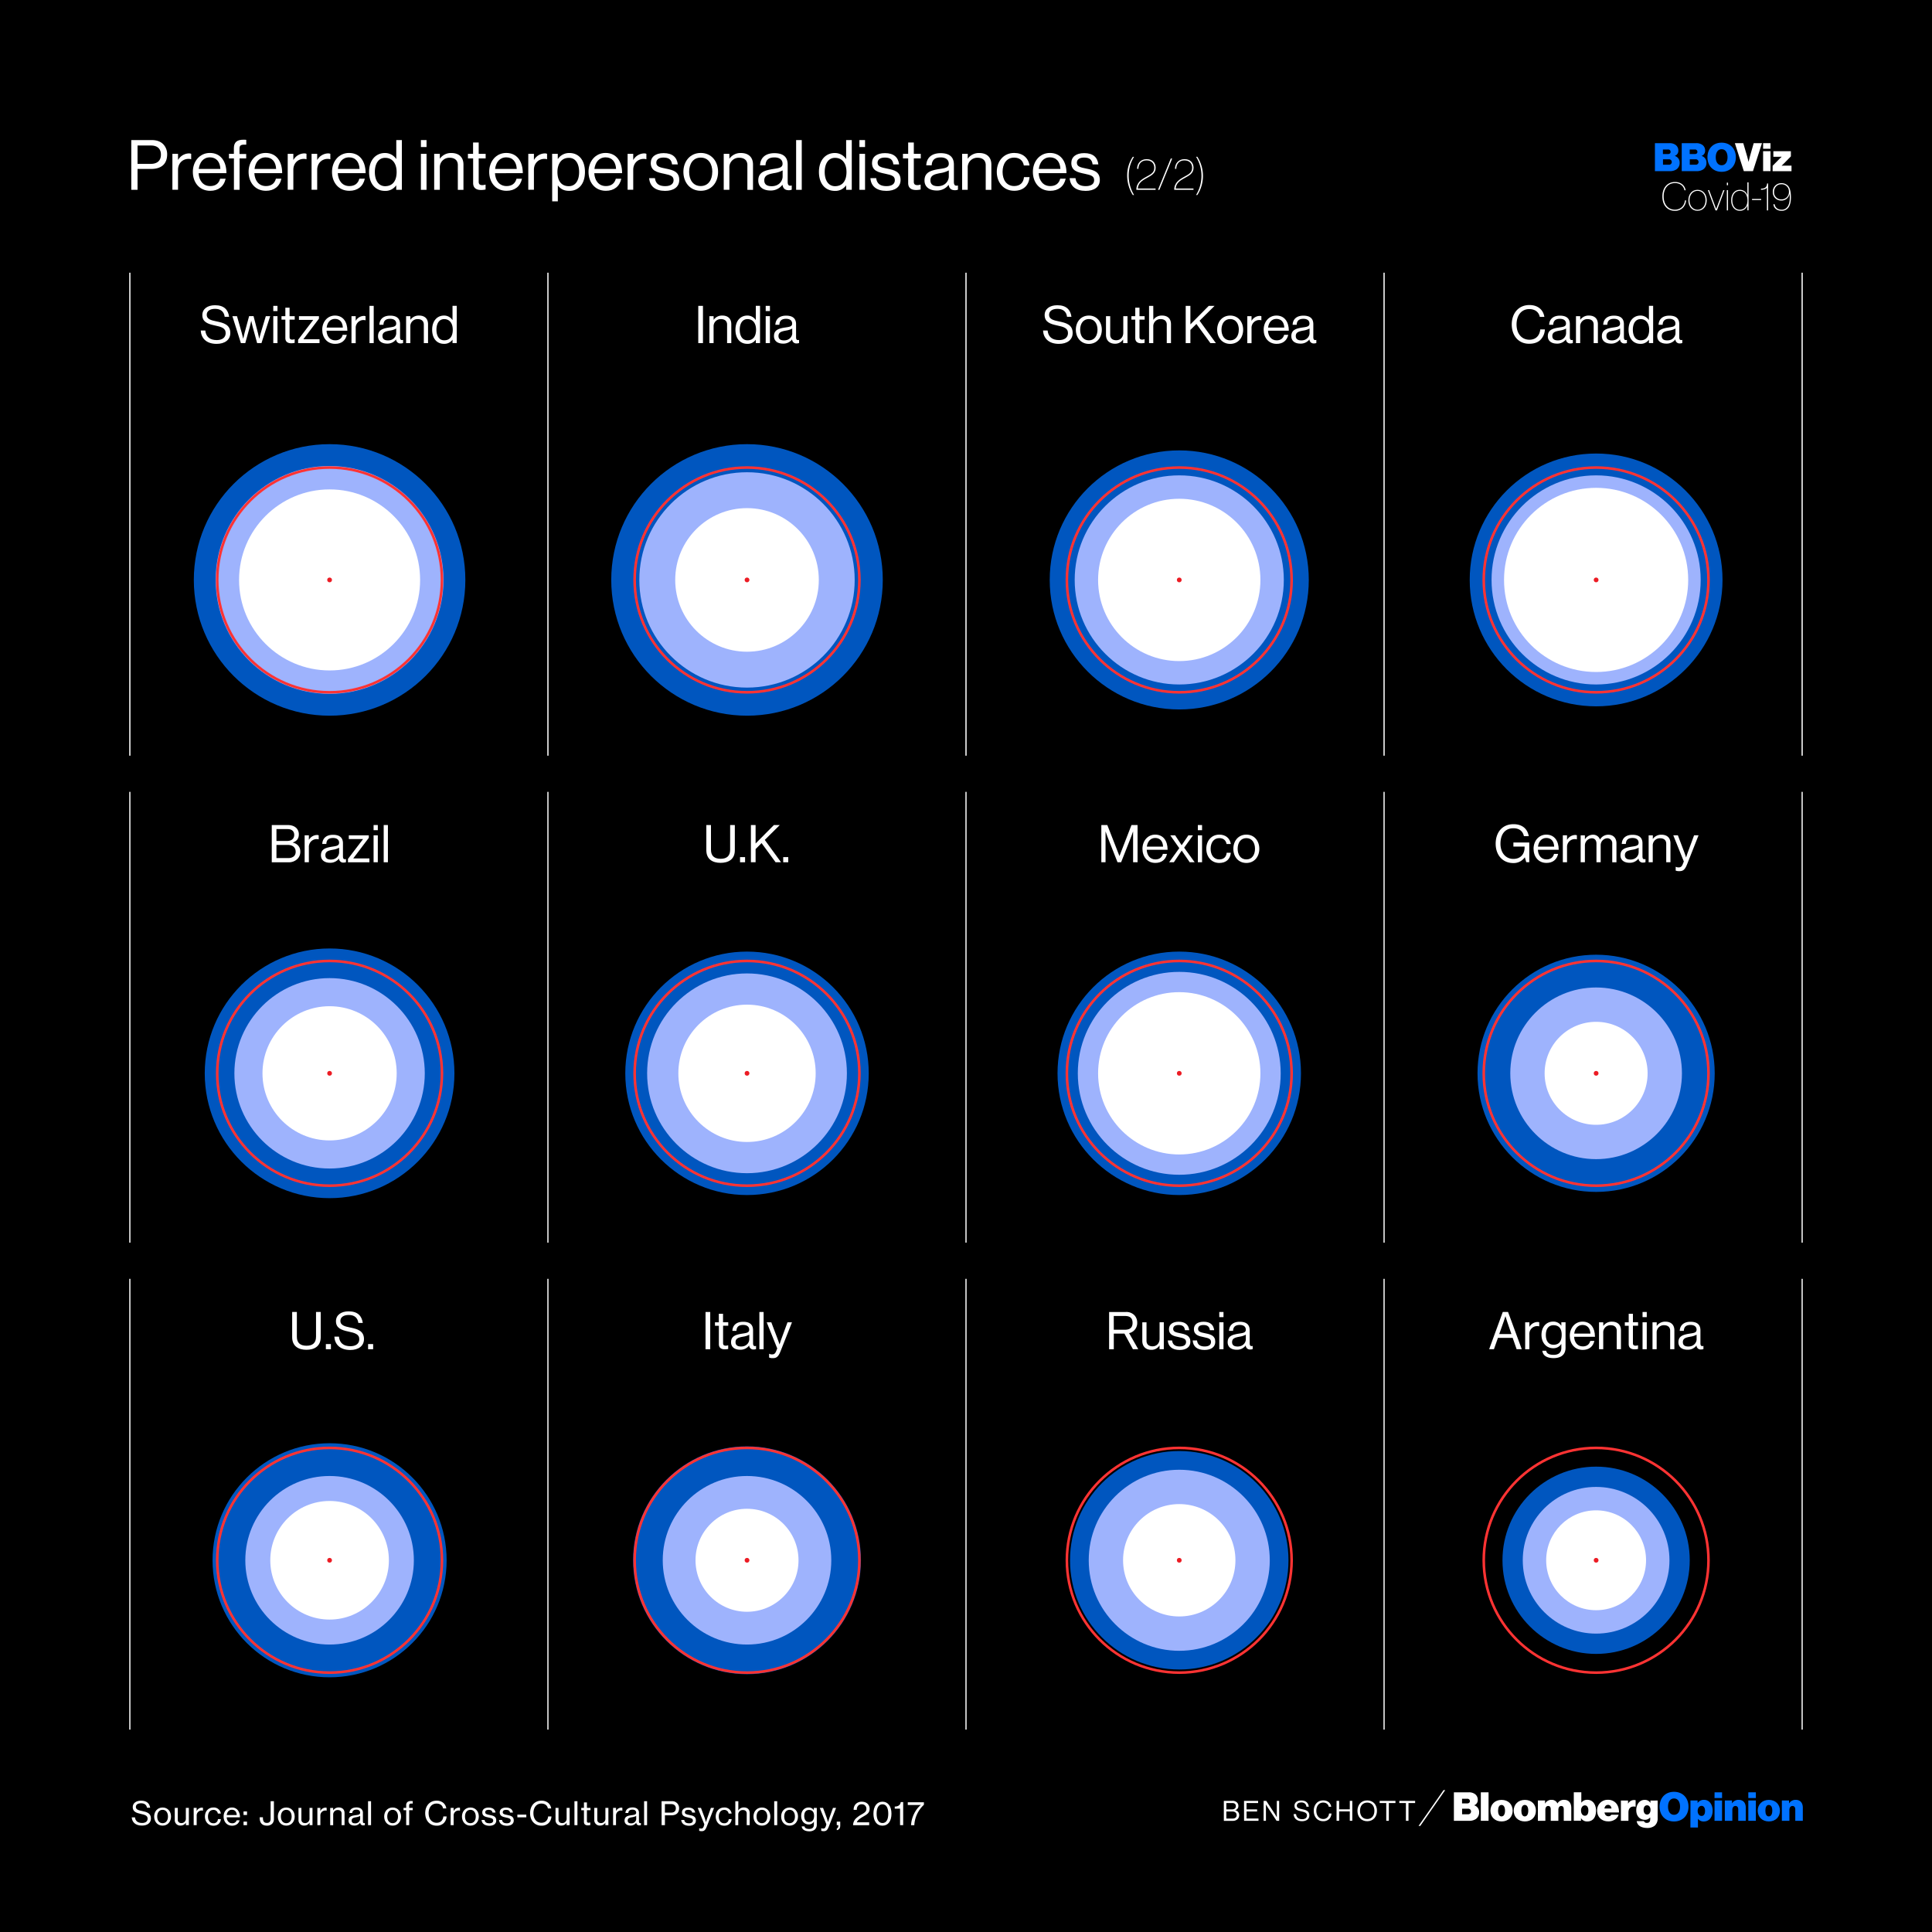 <svg xmlns="http://www.w3.org/2000/svg" viewBox="0 0 1500 1500"><defs><style>.cls-1{fill:#fff;}.cls-2{fill:#0072ff;}.cls-3{fill:#0056bf;}.cls-4{fill:#9eb3fd;}.cls-5,.cls-7,.cls-8{fill:none;stroke-miterlimit:10;}.cls-5{stroke:#f33;stroke-width:2px;}.cls-6{fill:#ec1c24;}.cls-7,.cls-8{stroke:#fff;}.cls-7{stroke-width:0.95px;}.cls-8{stroke-width:0.92px;}</style></defs><title>schott-bloomberg-social-distance-2</title><g id="Layer_1" data-name="Layer 1"><rect width="1500" height="1500"/><path class="cls-1" d="M950.18,1398.18h6.56a4.92,4.92,0,0,1,3.73,1.34,3.68,3.68,0,0,1,1,2.65,3.19,3.19,0,0,1-2.49,3.24v.07a3.73,3.73,0,0,1,3.12,3.75,4.24,4.24,0,0,1-1.12,3,5.17,5.17,0,0,1-3.88,1.47h-6.91Zm6.33,6.63c1.88,0,3-.93,3-2.54s-1-2.4-2.75-2.4h-4.64v4.94Zm.49,7.1a3.39,3.39,0,0,0,2.43-.78,2.54,2.54,0,0,0,.69-1.8c0-1.92-1.36-2.88-3.24-2.88h-4.75v5.46Z"/><path class="cls-1" d="M965.86,1398.18H976.8v1.71h-9v4.9H976v1.64h-8.16v5.44h9.25v1.79h-11.2Z"/><path class="cls-1" d="M981.06,1398.18h2.06l7.06,10.76c.52.8,1.13,2,1.13,2h0v-12.76h1.82v15.48h-2l-7.11-10.78c-.49-.76-1.14-1.93-1.14-1.93h0v12.71h-1.82Z"/><path class="cls-1" d="M1004.35,1408.42h1.9c.26,2.62,1.87,4,4.79,4,2.14,0,3.68-1,3.68-2.9,0-2.13-1.86-2.62-4.63-3.23s-5.07-1.39-5.07-4.31c0-2.55,2.12-4.09,5.26-4.09,3.88,0,5.48,2,5.87,4.83h-1.84c-.28-2.21-1.71-3.32-4-3.32-2.1,0-3.48.89-3.48,2.49,0,1.76,1.73,2.28,4,2.73,3,.61,5.76,1.35,5.76,4.83,0,2.9-2.36,4.53-5.7,4.53C1006.6,1414,1004.52,1411.54,1004.35,1408.42Z"/><path class="cls-1" d="M1020,1405.91c0-4.54,2.73-8.07,7.34-8.07,3.61,0,5.8,2.07,6.21,4.93h-1.9c-.37-1.92-1.91-3.25-4.36-3.25-3.4,0-5.3,2.75-5.3,6.39s2.1,6.35,5.33,6.35a4.3,4.3,0,0,0,4.5-4.27h1.93a6.59,6.59,0,0,1-1.87,4.35,6.41,6.41,0,0,1-4.63,1.63C1022.88,1414,1020,1410.61,1020,1405.91Z"/><path class="cls-1" d="M1037.7,1398.18h2v6.58h8.27v-6.58h1.95v15.48h-1.95v-7.31h-8.27v7.31h-2Z"/><path class="cls-1" d="M1053.92,1405.91c0-4.63,2.9-8.07,7.58-8.07s7.57,3.44,7.57,8.07-2.9,8.08-7.57,8.08S1053.92,1410.55,1053.92,1405.91Zm13.16,0c0-3.64-1.95-6.39-5.58-6.39s-5.59,2.75-5.59,6.39,1.95,6.37,5.59,6.37S1067.08,1409.55,1067.08,1405.91Z"/><path class="cls-1" d="M1071.18,1398.18h12.25v1.71h-5.15v13.77h-2v-13.77h-5.15Z"/><path class="cls-1" d="M1086.45,1398.18h12.25v1.71h-5.15v13.77h-2v-13.77h-5.15Z"/><path class="cls-1" d="M1122.06,1389.82l-19.39,27.84h-1.33l19.43-27.84Z"/><path class="cls-1" d="M1128.8,1391.55h11.44a7.88,7.88,0,0,1,5,1.42,5.34,5.34,0,0,1,2.1,4.36,4.17,4.17,0,0,1-2.75,4.24v.09a5.38,5.38,0,0,1,3.81,5.32,6.17,6.17,0,0,1-2.54,5.29,9.06,9.06,0,0,1-5.35,1.39H1128.8Zm10.36,8.6c1.24,0,2.07-.59,2.07-1.77a1.85,1.85,0,0,0-2.1-1.82h-4v3.59Zm.59,8.44a2.16,2.16,0,1,0,0-4.3h-4.58v4.3Z"/><path class="cls-1" d="M1149.71,1391.55h6v22.11h-6Z"/><path class="cls-1" d="M1157.17,1405.81c0-4.8,3.4-8.38,8.66-8.38s8.6,3.58,8.6,8.38-3.34,8.35-8.6,8.35S1157.17,1410.6,1157.17,1405.81Zm11.32,0c0-2.66-.93-4.46-2.72-4.46s-2.66,1.8-2.66,4.46.86,4.45,2.66,4.45S1168.49,1408.47,1168.49,1405.81Z"/><path class="cls-1" d="M1175.23,1405.81c0-4.8,3.41-8.38,8.66-8.38s8.6,3.58,8.6,8.38-3.34,8.35-8.6,8.35S1175.23,1410.6,1175.23,1405.81Zm11.32,0c0-2.66-.92-4.46-2.72-4.46s-2.66,1.8-2.66,4.46.87,4.45,2.66,4.45S1186.55,1408.47,1186.55,1405.81Z"/><path class="cls-1" d="M1194,1397.89h5.57v2.35h.09a5.42,5.42,0,0,1,5-2.85,4.71,4.71,0,0,1,4.49,2.76h.09a5.64,5.64,0,0,1,5.17-2.76c3.86,0,5.53,2.73,5.53,6.35v9.92h-5.84v-8.84c0-1.61-.53-2.66-2-2.66s-2.19,1.3-2.19,3v8.5H1204v-8.84c0-1.61-.52-2.66-2-2.66s-2.19,1.3-2.19,3v8.5H1194Z"/><path class="cls-1" d="M1227.52,1411.62h-.06v2h-5.57v-22.11h5.84v8h.1a5.44,5.44,0,0,1,4.64-2.14c4.23,0,6.68,3.78,6.68,8.36,0,5.38-2.57,8.44-6.75,8.44A5.38,5.38,0,0,1,1227.52,1411.62Zm5.69-5.94c0-2.47-1-4-2.72-4s-3,1.76-3,4,1.17,4.06,3,4.06S1233.21,1408.16,1233.21,1405.68Z"/><path class="cls-1" d="M1240,1405.75a8.12,8.12,0,0,1,8.41-8.39,8.26,8.26,0,0,1,5.81,2.14c1.92,1.76,2.82,4.58,2.76,7.7h-11.26c.34,1.82,1.33,2.94,3.09,2.94a2.34,2.34,0,0,0,2.2-1.18h5.66a6.66,6.66,0,0,1-3,3.81,9,9,0,0,1-5.05,1.33C1243.42,1414.1,1240,1410.57,1240,1405.75Zm5.72-1.64h5.44c-.25-1.77-1.24-2.82-2.63-2.82C1246.88,1401.29,1246,1402.37,1245.68,1404.11Z"/><path class="cls-1" d="M1264,1400.27h.09a5.24,5.24,0,0,1,4.8-2.72,2.34,2.34,0,0,1,1,.15v5h-.13c-3.43-.58-5.44,1-5.44,4.52v6.46h-5.85v-15.77H1264Z"/><path class="cls-1" d="M1270.71,1413.94h5.63a2.26,2.26,0,0,0,2.35,1.33c1.88,0,2.53-1.11,2.53-2.75v-1.42h-.12a5.05,5.05,0,0,1-4,1.79c-3.59,0-6.71-2.5-6.71-7.45,0-4.52,2.56-8,6.43-8a4.94,4.94,0,0,1,4.49,2.23h.09v-1.73H1287v13.89a7.22,7.22,0,0,1-2.32,5.66,9,9,0,0,1-5.88,1.73C1274.36,1419.17,1271.26,1417.44,1270.71,1413.94Zm10.76-8.75c0-2-1-3.56-2.69-3.56s-2.69,1.42-2.69,3.56,1.05,3.62,2.69,3.62S1281.47,1407.26,1281.47,1405.19Z"/><path class="cls-2" d="M1288.5,1402.68c0-6.62,4.33-11.53,11.19-11.53s11.26,4.91,11.26,11.53-4.39,11.51-11.26,11.51S1288.5,1409.3,1288.5,1402.68Zm15.89,0c0-3.62-1.57-6.37-4.67-6.37s-4.67,2.75-4.67,6.37,1.58,6.34,4.67,6.34S1304.39,1406.3,1304.39,1402.68Z"/><path class="cls-2" d="M1312.47,1397.89H1318v1.86h.09a5.89,5.89,0,0,1,4.92-2.36c4.24,0,6.68,3.78,6.68,8.36,0,5.16-2.72,8.44-6.93,8.44a5.37,5.37,0,0,1-4.39-2h-.09v6.71h-5.85Zm11.32,8.1c0-2.41-1-3.93-2.72-3.93s-3,1.68-3,3.93,1.18,3.9,3,3.9S1323.79,1408.41,1323.79,1406Z"/><path class="cls-2" d="M1331.19,1391.55H1337V1396h-5.85Zm0,6.34H1337v15.77h-5.85Z"/><path class="cls-2" d="M1344.71,1400.05h.09a5.94,5.94,0,0,1,5.07-2.66c3.65,0,5.54,2.45,5.54,6.07v10.2h-5.85v-8.78c0-1.64-.68-2.72-2.19-2.72s-2.39,1.3-2.39,3v8.5h-5.84v-15.77h5.57Z"/><path class="cls-2" d="M1357.39,1391.55h5.85V1396h-5.85Zm0,6.34h5.85v15.77h-5.85Z"/><path class="cls-2" d="M1364.69,1405.81c0-4.8,3.41-8.38,8.66-8.38s8.6,3.58,8.6,8.38-3.34,8.35-8.6,8.35S1364.69,1410.6,1364.69,1405.81Zm11.32,0c0-2.66-.93-4.46-2.72-4.46s-2.66,1.8-2.66,4.46.87,4.45,2.66,4.45S1376,1408.47,1376,1405.81Z"/><path class="cls-2" d="M1389,1400.05h.09a5.94,5.94,0,0,1,5.07-2.66c3.65,0,5.54,2.45,5.54,6.07v10.2h-5.85v-8.78c0-1.64-.68-2.72-2.19-2.72s-2.38,1.3-2.38,3v8.5h-5.85v-15.77H1389Z"/><path class="cls-2" d="M1284.88,111.15h11.24a7.77,7.77,0,0,1,4.86,1.4,5.23,5.23,0,0,1,2.07,4.28,4.1,4.1,0,0,1-2.71,4.16v.1a5.25,5.25,0,0,1,3.74,5.22,6,6,0,0,1-2.49,5.19,8.88,8.88,0,0,1-5.26,1.37h-11.45Zm10.18,8.45c1.21,0,2-.58,2-1.73a1.82,1.82,0,0,0-2.06-1.8h-3.92v3.53Zm.58,8.29a2.12,2.12,0,1,0,0-4.22h-4.5v4.22Z"/><path class="cls-2" d="M1305.69,111.15h11.24a7.79,7.79,0,0,1,4.86,1.4,5.22,5.22,0,0,1,2.06,4.28,4.1,4.1,0,0,1-2.7,4.16v.1a5.25,5.25,0,0,1,3.74,5.22,6,6,0,0,1-2.49,5.19,8.88,8.88,0,0,1-5.26,1.37h-11.45Zm10.18,8.45c1.21,0,2-.58,2-1.73a1.82,1.82,0,0,0-2.06-1.8h-3.92v3.53Zm.57,8.29a2.12,2.12,0,1,0,0-4.22h-4.49v4.22Z"/><path class="cls-2" d="M1325.65,122.09c0-6.5,4.25-11.33,11-11.33s11.06,4.83,11.06,11.33-4.31,11.3-11.06,11.3S1325.65,128.59,1325.65,122.09Zm15.61,0c0-3.56-1.55-6.26-4.59-6.26s-4.58,2.7-4.58,6.26,1.55,6.22,4.58,6.22S1341.26,125.64,1341.26,122.09Z"/><path class="cls-1" d="M1346.94,111.15h6.53l3,10.21c.55,1.85,1.06,4.22,1.06,4.22h.06s.55-2.37,1.07-4.22l2.91-10.21H1368l-7,21.72h-7.11Z"/><path class="cls-1" d="M1368.87,111.15h5.74v4.35h-5.74Zm0,6.23h5.74v15.49h-5.74Z"/><path class="cls-1" d="M1376.28,128.71l5.44-5.53c.76-.76,1.52-1.43,1.52-1.43v-.09s-1.22.06-2.19.06h-4.22v-4.31h13.61v4l-5.14,5.25c-.94,1-2,1.89-2,1.89v.09s1.12-.06,2.52-.06h5.1v4.34h-14.67Z"/><path class="cls-1" d="M1307.79,147.73c-.52-3-3.07-5.58-7.29-5.58-5.71,0-8.84,4.46-8.84,10.35s3.19,10.3,8.75,10.3c4.67,0,7.35-3.28,7.8-7.23h.88a9.3,9.3,0,0,1-2.3,5.5,8.42,8.42,0,0,1-6.38,2.61c-6,0-9.75-4.46-9.75-11.18,0-6.56,3.76-11.2,9.84-11.2,4.68,0,7.59,2.79,8.26,6.43Z"/><path class="cls-1" d="M1310.83,155.48c0-4.49,2.67-8.11,7.13-8.11s7.14,3.58,7.14,8.11-2.64,8.17-7.14,8.17S1310.83,160,1310.83,155.48Zm13.33,0c0-4.4-2.58-7.32-6.2-7.32s-6.22,3-6.22,7.32,2.61,7.38,6.22,7.38S1324.16,159.89,1324.16,155.48Z"/><path class="cls-1" d="M1332.42,162.25h0l5.53-14.61h.94L1333,163.35h-1.09L1326,147.64h1Z"/><path class="cls-1" d="M1341.63,143.82h-.92v-2h.92Zm0,19.53h-.92V147.64h.92Z"/><path class="cls-1" d="M1356.66,159.55h0a6,6,0,0,1-5.89,4.1c-4,0-6.68-3.34-6.68-8.14,0-5.38,3.09-8.14,6.65-8.14a6,6,0,0,1,5.92,4.22h0v-10h.91v21.72h-.91Zm.06-4c0-4.43-2.31-7.38-5.89-7.38-3.31,0-5.86,2.52-5.86,7.35,0,4.31,2.28,7.32,5.83,7.32S1356.72,160.1,1356.72,155.57Z"/><path class="cls-1" d="M1360.28,154.48h7.07v.85h-7.07Z"/><path class="cls-1" d="M1372.76,142.45v20.9h-.94V145.67c-.85,1.46-3.31,1.67-4.62,1.7v-.85c3-.12,4.43-.85,4.8-4.07Z"/><path class="cls-1" d="M1389.37,150.44a6.15,6.15,0,0,1-6.31,5.25,6.38,6.38,0,0,1-6.66-6.56,6.52,6.52,0,0,1,6.57-6.92,7,7,0,0,1,4.58,1.49c2,1.61,2.92,4.58,2.92,9.56,0,3.31-.61,6.08-2,7.93a6.3,6.3,0,0,1-5.34,2.46c-3.43,0-6-2-6.29-5.1h1c.34,2.64,2.46,4.25,5.29,4.25a5.16,5.16,0,0,0,4.58-2.13c1.31-1.7,1.86-4.13,1.89-7.53A20.29,20.29,0,0,0,1389.37,150.44Zm-6.37-7.38c-3,0-5.62,2.25-5.62,6a5.47,5.47,0,0,0,5.68,5.74,5.69,5.69,0,0,0,5.86-5.92A5.59,5.59,0,0,0,1383,143.06Z"/></g><g id="Layer_2" data-name="Layer 2"><path class="cls-1" d="M155.85,256.6h3.55c.49,4.89,3.48,7.44,8.94,7.44,4,0,6.87-1.82,6.87-5.42,0-4-3.47-4.89-8.65-6s-9.46-2.59-9.46-8c0-4.77,4-7.64,9.83-7.64,7.23,0,10.23,3.68,10.95,9h-3.43c-.53-4.13-3.2-6.19-7.44-6.19-3.93,0-6.51,1.66-6.51,4.65,0,3.27,3.23,4.24,7.56,5.09,5.62,1.14,10.75,2.51,10.75,9,0,5.42-4.4,8.45-10.63,8.45C160.05,267,156.17,262.42,155.85,256.6Z"/><path class="cls-1" d="M180.43,245.48H184l3.68,12.9c.48,1.74,1.13,4.49,1.13,4.49h.08s.61-2.75,1-4.41l3.52-13h3.44l3.39,13c.45,1.7,1,4.41,1,4.41h.08s.65-2.75,1.18-4.49l3.88-12.9h3.4L203,266.39h-3.36l-3.47-12.66c-.49-1.74-1-4.37-1-4.37H195s-.57,2.63-1.06,4.37l-3.51,12.66h-3.4Z"/><path class="cls-1" d="M212.17,237.47h3.27v4.05h-3.27Zm0,8h3.27v20.91h-3.27Z"/><path class="cls-1" d="M218.55,245.48h3v-6.59h3.27v6.59h4v2.67h-4v13.59c0,1.45.77,1.94,2.1,1.94a5.86,5.86,0,0,0,1.74-.29h.12v2.83a12.13,12.13,0,0,1-2.62.29c-2.67,0-4.61-1.09-4.61-4.05V248.15h-3Z"/><path class="cls-1" d="M231.45,263.8l11.65-15.33v-.12h-11v-2.87h15.53v1.94l-12,15.85v.12h12.45v3H231.45Z"/><path class="cls-1" d="M250.17,256c0-6.06,4-11,9.91-11,6.26,0,9.62,4.86,9.62,11.77H253.53c.24,4.25,2.54,7.48,6.75,7.48,3,0,5.05-1.45,5.78-4.28h3.2c-1,4.48-4.25,7-9,7C253.89,267,250.17,262,250.17,256Zm3.44-1.69h12.57c-.2-4.17-2.34-6.72-6.1-6.72S254.09,250.45,253.61,254.26Z"/><path class="cls-1" d="M276.17,249h.08a7.42,7.42,0,0,1,6.22-3.72,3.21,3.21,0,0,1,1.34.24v3.15h-.12a4,4,0,0,0-1.46-.2,6,6,0,0,0-6.06,6.35v11.61h-3.28V245.48h3.28Z"/><path class="cls-1" d="M286.88,237.47h3.27v28.92h-3.27Z"/><path class="cls-1" d="M307.54,263.48h0a8.4,8.4,0,0,1-6.95,3.31c-4,0-7.08-1.86-7.08-5.82,0-4.94,3.88-6,9.1-6.76,2.95-.44,5-.72,5-3s-1.7-3.68-4.69-3.68c-3.4,0-5.09,1.46-5.21,4.61h-3.16c.12-4,2.79-7.07,8.33-7.07,4.45,0,7.72,1.65,7.72,6.63v10c0,1.69.41,2.62,2.23,2.22h.12v2.39a4.51,4.51,0,0,1-1.78.32A3.22,3.22,0,0,1,307.54,263.48Zm.08-4.82V255.1a14.86,14.86,0,0,1-4.77,1.54c-3.27.61-5.9,1.17-5.9,4.25,0,2.79,2.18,3.39,4.32,3.39C305.64,264.28,307.62,261.09,307.62,258.66Z"/><path class="cls-1" d="M318.62,248.23h.08a7.84,7.84,0,0,1,6.63-3.23c4.37,0,7,2.38,7,6.71v14.68h-3.28V252c0-2.71-1.78-4.24-4.73-4.24a5.52,5.52,0,0,0-5.74,5.78v12.86h-3.28V245.48h3.28Z"/><path class="cls-1" d="M335.52,256c0-7,4-11,9.18-11a7.74,7.74,0,0,1,6.55,3.43h.08v-11h3.27v28.92h-3.27v-2.55h-.08a7.59,7.59,0,0,1-6.47,3.15C339.08,267,335.52,262.71,335.52,256Zm16,0c0-4.85-2.34-8.24-6.67-8.24-4,0-6,3.55-6,8.24s2,8.21,6,8.21C349.55,264.24,351.53,260.77,351.53,256Z"/><circle class="cls-3" cx="255.89" cy="450.25" r="105.41"/><circle class="cls-4" cx="255.89" cy="450.25" r="88.45"/><circle class="cls-1" cx="255.89" cy="450.25" r="70.28"/><circle class="cls-5" cx="255.89" cy="450.25" r="87.24"/><circle class="cls-6" cx="255.89" cy="450.25" r="1.84"/><path class="cls-1" d="M542.14,237.47h3.64v28.92h-3.64Z"/><path class="cls-1" d="M554.06,248.23h.08a7.85,7.85,0,0,1,6.64-3.23c4.36,0,7,2.38,7,6.71v14.68h-3.27V252c0-2.71-1.78-4.24-4.73-4.24a5.53,5.53,0,0,0-5.75,5.78v12.86h-3.27V245.48h3.27Z"/><path class="cls-1" d="M571,256c0-7,4-11,9.18-11a7.73,7.73,0,0,1,6.55,3.43h.08v-11h3.28v28.92h-3.28v-2.55h-.08a7.58,7.58,0,0,1-6.47,3.15C574.52,267,571,262.71,571,256Zm16,0c0-4.85-2.35-8.24-6.68-8.24-4,0-6,3.55-6,8.24s2,8.21,6,8.21C585,264.24,587,260.77,587,256Z"/><path class="cls-1" d="M594.49,237.47h3.28v4.05h-3.28Zm0,8h3.28v20.91h-3.28Z"/><path class="cls-1" d="M615,263.48h0a8.4,8.4,0,0,1-7,3.31c-4,0-7.08-1.86-7.08-5.82,0-4.94,3.88-6,9.1-6.76,3-.44,5-.72,5-3s-1.7-3.68-4.7-3.68c-3.39,0-5.09,1.46-5.21,4.61H602c.13-4,2.79-7.07,8.33-7.07,4.45,0,7.73,1.65,7.73,6.63v10c0,1.69.4,2.62,2.22,2.22h.12v2.39a4.51,4.51,0,0,1-1.78.32A3.22,3.22,0,0,1,615,263.48Zm.09-4.82V255.1a15,15,0,0,1-4.78,1.54c-3.27.61-5.9,1.17-5.9,4.25,0,2.79,2.18,3.39,4.33,3.39C613.13,264.28,615.12,261.09,615.12,258.66Z"/><circle class="cls-3" cx="579.98" cy="450.25" r="105.41"/><circle class="cls-4" cx="579.98" cy="450.25" r="83.6"/><circle class="cls-1" cx="579.98" cy="450.25" r="55.74"/><circle class="cls-5" cx="579.98" cy="450.25" r="87.24"/><circle class="cls-6" cx="579.98" cy="450.25" r="1.84"/><path class="cls-1" d="M809.81,256.6h3.55c.49,4.89,3.48,7.44,8.94,7.44,4,0,6.87-1.82,6.87-5.42,0-4-3.47-4.89-8.65-6s-9.46-2.59-9.46-8c0-4.77,4-7.64,9.82-7.64,7.24,0,10.24,3.68,11,9h-3.43c-.53-4.13-3.2-6.19-7.44-6.19-3.93,0-6.51,1.66-6.51,4.65,0,3.27,3.23,4.24,7.56,5.09,5.62,1.14,10.75,2.51,10.75,9,0,5.42-4.4,8.45-10.63,8.45C814,267,810.13,262.42,809.81,256.6Z"/><path class="cls-1" d="M835.28,256c0-6.06,3.88-11,10.11-11s10.06,4.94,10.06,11-3.8,11-10.06,11S835.28,262,835.28,256Zm16.82,0c0-4.61-2.27-8.29-6.71-8.29s-6.76,3.68-6.76,8.29,2.31,8.25,6.76,8.25S852.1,260.56,852.1,256Z"/><path class="cls-1" d="M872,266.39v-2.87H872a7.26,7.26,0,0,1-6.31,3.35c-4.28,0-7-2.59-7-6.91V245.48h3.27v14.4c0,2.71,1.74,4.28,4.69,4.28,3.32,0,5.46-2.5,5.46-5.82V245.48h3.28v20.91Z"/><path class="cls-1" d="M878.42,245.48h3v-6.59h3.27v6.59h4v2.67h-4v13.59c0,1.45.77,1.94,2.11,1.94a6,6,0,0,0,1.74-.29h.12v2.83a12.23,12.23,0,0,1-2.63.29c-2.67,0-4.61-1.09-4.61-4.05V248.15h-3Z"/><path class="cls-1" d="M895.44,248.23h.08a7.83,7.83,0,0,1,6.63-3.23c4.37,0,7,2.38,7,6.71v14.68h-3.28V252c0-2.71-1.78-4.24-4.73-4.24a5.52,5.52,0,0,0-5.74,5.78v12.86h-3.28V237.47h3.28Z"/><path class="cls-1" d="M920.58,237.47h3.64v14.36l14.24-14.36H943L931.34,249,944,266.39h-4.25l-10.87-14.88-4.66,4.65v10.23h-3.64Z"/><path class="cls-1" d="M945,256c0-6.06,3.89-11,10.11-11s10.07,4.94,10.07,11-3.8,11-10.07,11S945,262,945,256Zm16.83,0c0-4.61-2.27-8.29-6.72-8.29s-6.75,3.68-6.75,8.29,2.31,8.25,6.75,8.25S961.79,260.56,961.79,256Z"/><path class="cls-1" d="M971.69,249h.08a7.42,7.42,0,0,1,6.23-3.72,3.16,3.16,0,0,1,1.33.24v3.15h-.12a4,4,0,0,0-1.46-.2,6,6,0,0,0-6.06,6.35v11.61h-3.28V245.48h3.28Z"/><path class="cls-1" d="M981.11,256c0-6.06,4-11,9.91-11,6.26,0,9.62,4.86,9.62,11.77H984.46c.25,4.25,2.55,7.48,6.76,7.48,3,0,5-1.45,5.78-4.28h3.19c-1,4.48-4.24,7-9,7C984.83,267,981.11,262,981.11,256Zm3.44-1.69h12.57c-.2-4.17-2.34-6.72-6.1-6.72S985,250.45,984.55,254.26Z"/><path class="cls-1" d="M1016.65,263.48h0a8.44,8.44,0,0,1-7,3.31c-4,0-7.07-1.86-7.07-5.82,0-4.94,3.88-6,9.09-6.76,3-.44,5-.72,5-3s-1.7-3.68-4.69-3.68c-3.4,0-5.1,1.46-5.22,4.61h-3.15c.12-4,2.79-7.07,8.33-7.07,4.45,0,7.72,1.65,7.72,6.63v10c0,1.69.41,2.62,2.23,2.22h.12v2.39a4.55,4.55,0,0,1-1.78.32A3.21,3.21,0,0,1,1016.65,263.48Zm.08-4.82V255.1a14.86,14.86,0,0,1-4.77,1.54c-3.28.61-5.91,1.17-5.91,4.25,0,2.79,2.19,3.39,4.33,3.39C1014.75,264.28,1016.73,261.09,1016.73,258.66Z"/><circle class="cls-3" cx="915.57" cy="450.25" r="100.57"/><circle class="cls-4" cx="915.57" cy="450.25" r="81.18"/><circle class="cls-1" cx="915.57" cy="450.25" r="63.01"/><circle class="cls-5" cx="915.57" cy="450.25" r="87.24"/><circle class="cls-6" cx="915.57" cy="450.25" r="1.84"/><path class="cls-1" d="M1173.72,251.91c0-8.49,5.1-15.08,13.71-15.08,6.76,0,10.84,3.88,11.61,9.22h-3.56c-.69-3.6-3.56-6.07-8.13-6.07-6.35,0-9.91,5.14-9.91,11.93,0,7.08,3.93,11.85,10,11.85,5.46,0,8-3.72,8.41-8h3.6a12.26,12.26,0,0,1-3.48,8.13c-2,2-5,3-8.65,3C1179.06,267,1173.72,260.68,1173.72,251.91Z"/><path class="cls-1" d="M1215.81,263.48h0a8.4,8.4,0,0,1-7,3.31c-4,0-7.08-1.86-7.08-5.82,0-4.94,3.89-6,9.1-6.76,3-.44,5-.72,5-3s-1.7-3.68-4.7-3.68c-3.39,0-5.09,1.46-5.21,4.61h-3.16c.13-4,2.79-7.07,8.33-7.07,4.45,0,7.73,1.65,7.73,6.63v10c0,1.69.4,2.62,2.22,2.22h.12v2.39a4.51,4.51,0,0,1-1.78.32A3.22,3.22,0,0,1,1215.81,263.48Zm.09-4.82V255.1a15,15,0,0,1-4.78,1.54c-3.27.61-5.9,1.17-5.9,4.25,0,2.79,2.18,3.39,4.33,3.39C1213.91,264.28,1215.9,261.09,1215.9,258.66Z"/><path class="cls-1" d="M1226.89,248.23h.08a7.84,7.84,0,0,1,6.63-3.23c4.37,0,7,2.38,7,6.71v14.68h-3.28V252c0-2.71-1.78-4.24-4.73-4.24a5.53,5.53,0,0,0-5.74,5.78v12.86h-3.27V245.48h3.27Z"/><path class="cls-1" d="M1257.78,263.48h0a8.41,8.41,0,0,1-7,3.31c-4,0-7.08-1.86-7.08-5.82,0-4.94,3.88-6,9.1-6.76,3-.44,5-.72,5-3s-1.7-3.68-4.69-3.68c-3.39,0-5.09,1.46-5.21,4.61h-3.16c.12-4,2.79-7.07,8.33-7.07,4.45,0,7.72,1.65,7.72,6.63v10c0,1.69.41,2.62,2.23,2.22h.12v2.39a4.51,4.51,0,0,1-1.78.32A3.22,3.22,0,0,1,1257.78,263.48Zm.08-4.82V255.1a14.86,14.86,0,0,1-4.77,1.54c-3.27.61-5.9,1.17-5.9,4.25,0,2.79,2.18,3.39,4.32,3.39C1255.88,264.28,1257.86,261.09,1257.86,258.66Z"/><path class="cls-1" d="M1264.41,256c0-7,4-11,9.18-11a7.73,7.73,0,0,1,6.55,3.43h.08v-11h3.28v28.92h-3.28v-2.55h-.08a7.59,7.59,0,0,1-6.47,3.15C1268,267,1264.41,262.71,1264.41,256Zm16,0c0-4.85-2.34-8.24-6.67-8.24-4,0-6,3.55-6,8.24s2,8.21,6,8.21C1278.44,264.24,1280.42,260.77,1280.42,256Z"/><path class="cls-1" d="M1300.76,263.48h0a8.44,8.44,0,0,1-7,3.31c-4,0-7.07-1.86-7.07-5.82,0-4.94,3.88-6,9.1-6.76,3-.44,5-.72,5-3s-1.7-3.68-4.69-3.68c-3.4,0-5.1,1.46-5.22,4.61h-3.15c.12-4,2.79-7.07,8.33-7.07,4.45,0,7.72,1.65,7.72,6.63v10c0,1.69.41,2.62,2.23,2.22h.12v2.39a4.55,4.55,0,0,1-1.78.32A3.21,3.21,0,0,1,1300.76,263.48Zm.08-4.82V255.1a14.86,14.86,0,0,1-4.77,1.54c-3.28.61-5.9,1.17-5.9,4.25,0,2.79,2.18,3.39,4.32,3.39C1298.86,264.28,1300.84,261.09,1300.84,258.66Z"/><circle class="cls-3" cx="1239.22" cy="450.25" r="98.14"/><circle class="cls-4" cx="1239.22" cy="450.25" r="81.18"/><circle class="cls-1" cx="1239.22" cy="450.25" r="71.49"/><circle class="cls-5" cx="1239.22" cy="450.25" r="87.24"/><circle class="cls-6" cx="1239.22" cy="450.25" r="1.84"/><line class="cls-7" x1="100.82" y1="586.72" x2="100.82" y2="211.72"/><line class="cls-7" x1="1399.18" y1="211.72" x2="1399.18" y2="586.72"/><line class="cls-7" x1="1074.59" y1="211.72" x2="1074.59" y2="586.72"/><line class="cls-7" x1="750" y1="211.72" x2="750" y2="586.72"/><line class="cls-7" x1="425.41" y1="211.72" x2="425.41" y2="586.72"/><path class="cls-1" d="M211,640.55h12.26c3,0,5.33.81,7,2.51A6.88,6.88,0,0,1,232,648c0,3.19-1.78,5.17-4.65,6.06v.13c3.28.76,5.82,3.11,5.82,7a7.88,7.88,0,0,1-2.1,5.54,9.62,9.62,0,0,1-7.24,2.75H211Zm11.81,12.37c3.52,0,5.62-1.74,5.62-4.73,0-2.79-1.9-4.49-5.13-4.49h-8.66v9.22Zm.93,13.26a6.34,6.34,0,0,0,4.53-1.45,4.73,4.73,0,0,0,1.29-3.36c0-3.6-2.54-5.37-6.06-5.37h-8.86v10.18Z"/><path class="cls-1" d="M239.8,652h.08a7.44,7.44,0,0,1,6.23-3.72,3,3,0,0,1,1.33.25v3.15h-.12a4,4,0,0,0-1.45-.2,6,6,0,0,0-6.07,6.35v11.6h-3.27v-20.9h3.27Z"/><path class="cls-1" d="M263.21,666.55h0a8.39,8.39,0,0,1-6.95,3.31c-4,0-7.08-1.86-7.08-5.82,0-4.93,3.88-5.94,9.1-6.75,2.95-.45,5-.73,5-3s-1.7-3.68-4.69-3.68c-3.4,0-5.09,1.45-5.22,4.61h-3.15c.12-4.05,2.79-7.08,8.33-7.08,4.45,0,7.72,1.66,7.72,6.63v10c0,1.7.41,2.63,2.23,2.22h.12v2.39a4.55,4.55,0,0,1-1.78.32A3.21,3.21,0,0,1,263.21,666.55Zm.08-4.81v-3.56a15.11,15.11,0,0,1-4.77,1.54c-3.27.6-5.9,1.17-5.9,4.24,0,2.79,2.18,3.4,4.32,3.4C261.31,667.36,263.29,664.16,263.29,661.74Z"/><path class="cls-1" d="M270.16,666.87l11.65-15.32v-.12h-11v-2.87h15.53v1.94l-12,15.85v.12h12.45v3H270.16Z"/><path class="cls-1" d="M290.05,640.55h3.28v4h-3.28Zm0,8h3.28v20.9h-3.28Z"/><path class="cls-1" d="M297.9,640.55h3.27v28.91H297.9Z"/><path class="cls-1" d="M548.4,660.12V640.55H552v19.21c0,4.93,2.79,7,7.56,7,4.57,0,7.32-2.1,7.32-7V640.55h3.64v19.57c0,7-4.89,9.79-11.08,9.79S548.4,667.12,548.4,660.12Z"/><path class="cls-1" d="M574.56,665.46h3.92v4h-3.92Z"/><path class="cls-1" d="M583,640.55h3.64V654.9l14.23-14.35h4.57l-11.68,11.56,12.65,17.35h-4.24l-10.88-14.88-4.65,4.65v10.23H583Z"/><path class="cls-1" d="M608.08,665.46H612v4h-3.92Z"/><path class="cls-1" d="M855.07,640.55h4.65l9.38,24h.08l9.3-24h4.73v28.91h-3.48V645.68h-.08s-.77,2.27-1.29,3.64l-7.93,20.14h-2.79l-7.92-20.14c-.57-1.45-1.3-3.64-1.3-3.64h-.08v23.78h-3.27Z"/><path class="cls-1" d="M887,659c0-6.07,4-11,9.9-11,6.27,0,9.63,4.85,9.63,11.77H890.32c.25,4.24,2.55,7.48,6.76,7.48,3,0,5-1.46,5.78-4.29h3.19c-1,4.49-4.24,7-9,7C890.69,670,887,665.09,887,659Zm3.43-1.7H903c-.2-4.17-2.35-6.71-6.11-6.71S890.89,653.53,890.4,657.33Z"/><path class="cls-1" d="M915.59,658.5l-7-9.94h3.8l5,7.6h.08l5.18-7.6h3.6l-6.88,9.58,8.17,11.32h-3.84l-6.19-9h-.08l-6.06,9h-3.68Z"/><path class="cls-1" d="M930,640.55h3.28v4H930Zm0,8h3.28v20.9H930Z"/><path class="cls-1" d="M936.57,659c0-6.07,3.89-11,10.11-11,4.94,0,8.21,2.83,8.94,7.28H952.3c-.48-2.83-2.46-4.57-5.62-4.57-4.45,0-6.75,3.68-6.75,8.29s2.3,8.25,6.75,8.25c3.4,0,5.42-1.94,5.7-5.18h3.24c-.45,5-3.72,7.93-8.94,7.93C940.46,670,936.57,665.09,936.57,659Z"/><path class="cls-1" d="M957.56,659c0-6.07,3.88-11,10.11-11s10.06,4.93,10.06,11-3.8,11-10.06,11S957.56,665.09,957.56,659Zm16.82,0c0-4.61-2.27-8.29-6.71-8.29s-6.76,3.68-6.76,8.29,2.31,8.25,6.76,8.25S974.38,663.64,974.38,659Z"/><path class="cls-1" d="M1183.9,665.66h-.08a10.54,10.54,0,0,1-9,4.41c-8.13,0-13.59-6.19-13.59-15,0-8.5,4.82-15.17,13.91-15.17,6.71,0,10.84,3.64,11.77,9.3h-3.76c-.81-3.84-3.52-6.14-8.09-6.14-7,0-10.11,5.21-10.11,12,0,7.07,4.13,11.8,10,11.8s8.74-4,8.74-8.89v-.69H1175v-3.15h12.33v15.28H1185Z"/><path class="cls-1" d="M1190.65,659c0-6.07,4-11,9.9-11,6.27,0,9.63,4.85,9.63,11.77H1194c.25,4.24,2.55,7.48,6.75,7.48,3,0,5.06-1.46,5.79-4.29h3.19c-1,4.49-4.24,7-9,7C1194.37,670,1190.65,665.09,1190.65,659Zm3.43-1.7h12.58c-.2-4.17-2.35-6.71-6.11-6.71S1194.57,653.53,1194.08,657.33Z"/><path class="cls-1" d="M1216.64,652h.08a7.44,7.44,0,0,1,6.23-3.72,3.05,3.05,0,0,1,1.34.25v3.15h-.13a3.94,3.94,0,0,0-1.45-.2,6,6,0,0,0-6.07,6.35v11.6h-3.27v-20.9h3.27Z"/><path class="cls-1" d="M1227.23,648.56h3.28v3h.08a7.33,7.33,0,0,1,6.15-3.48,5.5,5.5,0,0,1,5.46,3.72h.08a7.3,7.3,0,0,1,6.39-3.72c3.72,0,6.34,2.39,6.34,6.71v14.68h-3.27V654.94a3.82,3.82,0,0,0-3.84-4.12,5.37,5.37,0,0,0-5.14,5.62v13h-3.27V654.94c0-2.58-1.46-4.12-3.6-4.12a5.67,5.67,0,0,0-5.38,5.62v13h-3.28Z"/><path class="cls-1" d="M1272.15,666.55h0a8.37,8.37,0,0,1-6.95,3.31c-4,0-7.08-1.86-7.08-5.82,0-4.93,3.88-5.94,9.1-6.75,3-.45,5-.73,5-3s-1.7-3.68-4.7-3.68c-3.39,0-5.09,1.45-5.21,4.61h-3.16c.13-4.05,2.79-7.08,8.33-7.08,4.45,0,7.73,1.66,7.73,6.63v10c0,1.7.4,2.63,2.22,2.22h.12v2.39a4.51,4.51,0,0,1-1.78.32A3.22,3.22,0,0,1,1272.15,666.55Zm.09-4.81v-3.56a15.26,15.26,0,0,1-4.78,1.54c-3.27.6-5.9,1.17-5.9,4.24,0,2.79,2.18,3.4,4.33,3.4C1270.25,667.36,1272.24,664.16,1272.24,661.74Z"/><path class="cls-1" d="M1283.23,651.3h.08a7.84,7.84,0,0,1,6.63-3.23c4.37,0,7,2.39,7,6.71v14.68h-3.28V655.07c0-2.71-1.78-4.25-4.73-4.25a5.53,5.53,0,0,0-5.74,5.78v12.86H1280v-20.9h3.27Z"/><path class="cls-1" d="M1301,675.93V673h.16a4.66,4.66,0,0,0,2.23.44c1.37,0,2.3-.52,3.11-2.54l.81-2.07-8.17-20.29h3.56l4.93,13c.65,1.73,1.42,4.08,1.42,4.08h.08s.73-2.35,1.37-4.08l4.77-13h3.48l-8.94,22.6c-1.69,4.33-3.31,5.21-5.86,5.21A7.28,7.28,0,0,1,1301,675.93Z"/><circle class="cls-3" cx="255.89" cy="833.32" r="96.93"/><circle class="cls-4" cx="255.89" cy="833.32" r="73.91"/><circle class="cls-1" cx="255.89" cy="833.32" r="52.1"/><circle class="cls-5" cx="255.89" cy="833.32" r="87.24"/><circle class="cls-6" cx="255.89" cy="833.32" r="1.84"/><circle class="cls-3" cx="579.98" cy="833.32" r="94.51"/><circle class="cls-4" cx="579.98" cy="833.32" r="77.55"/><circle class="cls-1" cx="579.98" cy="833.32" r="53.31"/><circle class="cls-5" cx="579.98" cy="833.32" r="87.24"/><circle class="cls-6" cx="579.98" cy="833.32" r="1.84"/><circle class="cls-3" cx="915.57" cy="833.32" r="94.51"/><circle class="cls-4" cx="915.57" cy="833.32" r="78.76"/><circle class="cls-1" cx="915.57" cy="833.32" r="63.01"/><circle class="cls-5" cx="915.57" cy="833.32" r="87.24"/><circle class="cls-6" cx="915.57" cy="833.32" r="1.84"/><circle class="cls-3" cx="1239.22" cy="833.32" r="92.08"/><circle class="cls-4" cx="1239.22" cy="833.32" r="66.64"/><circle class="cls-1" cx="1239.22" cy="833.32" r="39.98"/><circle class="cls-5" cx="1239.22" cy="833.32" r="87.24"/><circle class="cls-6" cx="1239.22" cy="833.32" r="1.84"/><line class="cls-8" x1="100.82" y1="964.79" x2="100.82" y2="614.79"/><line class="cls-8" x1="1399.18" y1="614.79" x2="1399.18" y2="964.79"/><line class="cls-8" x1="1074.59" y1="614.79" x2="1074.59" y2="964.79"/><line class="cls-8" x1="750" y1="614.79" x2="750" y2="964.79"/><line class="cls-8" x1="425.41" y1="614.79" x2="425.41" y2="964.79"/><path class="cls-1" d="M226.84,1038.19v-19.57h3.64v19.21c0,4.93,2.79,7,7.56,7,4.57,0,7.32-2.11,7.32-7v-19.21H249v19.57c0,7-4.89,9.79-11.08,9.79S226.84,1045.19,226.84,1038.19Z"/><path class="cls-1" d="M253,1043.53h3.92v4H253Z"/><path class="cls-1" d="M259.59,1037.75h3.56c.48,4.89,3.48,7.44,8.93,7.44,4,0,6.88-1.82,6.88-5.42,0-4-3.48-4.89-8.66-6s-9.46-2.59-9.46-8c0-4.77,4-7.64,9.83-7.64,7.24,0,10.23,3.68,11,9h-3.44c-.53-4.13-3.19-6.19-7.44-6.19-3.92,0-6.51,1.66-6.51,4.65,0,3.27,3.23,4.24,7.56,5.09,5.62,1.14,10.76,2.51,10.76,9,0,5.42-4.41,8.45-10.64,8.45C263.79,1048.1,259.91,1043.57,259.59,1037.75Z"/><path class="cls-1" d="M285.79,1043.53h3.92v4h-3.92Z"/><path class="cls-1" d="M547.78,1018.62h3.64v28.92h-3.64Z"/><path class="cls-1" d="M555.09,1026.63h3V1020h3.27v6.59h4.05v2.67H561.4v13.59c0,1.45.77,1.94,2.1,1.94a6.2,6.2,0,0,0,1.74-.29h.13v2.83a12.23,12.23,0,0,1-2.63.29c-2.67,0-4.61-1.1-4.61-4.05V1029.3h-3Z"/><path class="cls-1" d="M581.66,1044.62h0a8.4,8.4,0,0,1-7,3.32c-4,0-7.07-1.86-7.07-5.82,0-4.94,3.88-5.95,9.1-6.76,2.95-.44,5-.72,5-3s-1.7-3.68-4.69-3.68c-3.4,0-5.1,1.46-5.22,4.61h-3.15c.12-4,2.79-7.07,8.33-7.07,4.45,0,7.72,1.65,7.72,6.63v9.94c0,1.7.41,2.63,2.23,2.23H587v2.38a4.34,4.34,0,0,1-1.78.33A3.21,3.21,0,0,1,581.66,1044.62Zm.08-4.81v-3.56a14.86,14.86,0,0,1-4.77,1.54c-3.28.61-5.9,1.17-5.9,4.25,0,2.79,2.18,3.39,4.32,3.39C579.76,1045.43,581.74,1042.24,581.74,1039.81Z"/><path class="cls-1" d="M589.58,1018.62h3.28v28.92h-3.28Z"/><path class="cls-1" d="M597.14,1054v-2.91h.16a4.55,4.55,0,0,0,2.23.45c1.37,0,2.3-.53,3.11-2.55l.81-2.06-8.17-20.3h3.56l4.93,13c.65,1.74,1.42,4.08,1.42,4.08h.08s.73-2.34,1.37-4.08l4.78-13h3.47l-8.93,22.6c-1.7,4.33-3.32,5.22-5.87,5.22A7.11,7.11,0,0,1,597.14,1054Z"/><path class="cls-1" d="M873,1035.4h-8.25v12.14h-3.64v-28.92h13a8.63,8.63,0,0,1,6.88,2.79,8.38,8.38,0,0,1,1.94,5.5,8,8,0,0,1-6.31,8.13l7.12,12.5h-4.13Zm-8.25-3h8.57c4.09,0,6-1.74,6-5.37s-2-5.3-5.82-5.3h-8.78Z"/><path class="cls-1" d="M900.27,1047.54v-2.88h-.08a7.25,7.25,0,0,1-6.31,3.36c-4.28,0-7-2.59-7-6.91v-14.48h3.27V1041c0,2.7,1.74,4.28,4.69,4.28,3.32,0,5.46-2.51,5.46-5.82v-12.86h3.28v20.91Z"/><path class="cls-1" d="M906.66,1040.74H910c.45,3.64,2.87,4.65,6,4.65,3.43,0,4.85-1.49,4.85-3.44,0-2.34-1.62-3-5.46-3.76-4.12-.84-7.8-1.69-7.8-6.26,0-3.48,2.66-5.74,7.52-5.74,5.17,0,7.72,2.46,8.21,6.55H920c-.32-2.75-1.82-4-4.93-4s-4.21,1.34-4.21,3c0,2.26,2,2.7,5.62,3.43,4.21.85,7.73,1.78,7.73,6.59,0,4.21-3.44,6.35-8.25,6.35C910.17,1048.14,907,1045.43,906.66,1040.74Z"/><path class="cls-1" d="M926,1040.74h3.36c.44,3.64,2.87,4.65,6,4.65,3.44,0,4.86-1.49,4.86-3.44,0-2.34-1.62-3-5.46-3.76-4.13-.84-7.81-1.69-7.81-6.26,0-3.48,2.67-5.74,7.52-5.74,5.18,0,7.73,2.46,8.21,6.55h-3.35c-.33-2.75-1.82-4-4.94-4s-4.2,1.34-4.2,3c0,2.26,2,2.7,5.62,3.43,4.2.85,7.72,1.78,7.72,6.59,0,4.21-3.44,6.35-8.25,6.35C929.5,1048.14,926.31,1045.43,926,1040.74Z"/><path class="cls-1" d="M946.64,1018.62h3.28v4h-3.28Zm0,8h3.28v20.91h-3.28Z"/><path class="cls-1" d="M967.18,1044.62h0a8.38,8.38,0,0,1-6.95,3.32c-4,0-7.08-1.86-7.08-5.82,0-4.94,3.88-5.95,9.1-6.76,2.95-.44,5-.72,5-3s-1.7-3.68-4.69-3.68c-3.39,0-5.09,1.46-5.21,4.61h-3.16c.12-4,2.79-7.07,8.33-7.07,4.45,0,7.73,1.65,7.73,6.63v9.94c0,1.7.4,2.63,2.22,2.23h.12v2.38a4.31,4.31,0,0,1-1.78.33A3.22,3.22,0,0,1,967.18,1044.62Zm.08-4.81v-3.56a14.86,14.86,0,0,1-4.77,1.54c-3.27.61-5.9,1.17-5.9,4.25,0,2.79,2.18,3.39,4.33,3.39C965.28,1045.43,967.26,1042.24,967.26,1039.81Z"/><path class="cls-1" d="M1166.75,1018.62h4.09l10.67,28.92h-4l-3.07-8.82H1163l-3.11,8.82h-3.72Zm-2.75,17.15h9.46l-3.31-9.71c-.57-1.61-1.29-4.08-1.29-4.08h-.09s-.76,2.43-1.33,4.08Z"/><path class="cls-1" d="M1187.41,1030.11h.08a7.44,7.44,0,0,1,6.23-3.72,3.13,3.13,0,0,1,1.33.24v3.15h-.12a3.94,3.94,0,0,0-1.45-.2,6,6,0,0,0-6.07,6.35v11.61h-3.27v-20.91h3.27Z"/><path class="cls-1" d="M1197.48,1048.71h3c.32,2.3,2.51,3.19,5.74,3.19,3.84,0,6-1.74,6-5.38v-3h-.08a7.15,7.15,0,0,1-6.19,3.24c-5.42,0-9.14-4.33-9.14-10.35,0-6.51,4.09-10.32,8.94-10.32a7.25,7.25,0,0,1,6.39,3.16h.08v-2.67h3.27v19.77c0,5.5-3.64,8.09-9.18,8.09S1197.84,1052.31,1197.48,1048.71Zm15-12.42c0-4.57-1.94-7.4-6.39-7.4-3.92,0-5.9,3.08-5.9,7.61s2.06,7.56,5.94,7.56C1210.94,1044.06,1212.48,1040.7,1212.48,1036.29Z"/><path class="cls-1" d="M1218.79,1037.1c0-6.06,4-11,9.9-11,6.27,0,9.63,4.86,9.63,11.77h-16.18c.24,4.25,2.55,7.48,6.75,7.48,3,0,5.06-1.45,5.79-4.28h3.19c-1,4.48-4.24,7-9,7C1222.51,1048.1,1218.79,1043.17,1218.79,1037.1Zm3.43-1.7h12.58c-.2-4.16-2.35-6.71-6.11-6.71S1222.71,1031.6,1222.22,1035.4Z"/><path class="cls-1" d="M1244.78,1029.38h.08a7.85,7.85,0,0,1,6.64-3.24c4.36,0,7,2.39,7,6.72v14.68h-3.28v-14.4c0-2.71-1.77-4.25-4.73-4.25a5.54,5.54,0,0,0-5.74,5.79v12.86h-3.27v-20.91h3.27Z"/><path class="cls-1" d="M1261.52,1026.63h3V1020h3.28v6.59h4v2.67h-4v13.59c0,1.45.77,1.94,2.1,1.94a6.2,6.2,0,0,0,1.74-.29h.12v2.83a12.23,12.23,0,0,1-2.63.29c-2.67,0-4.61-1.1-4.61-4.05V1029.3h-3Z"/><path class="cls-1" d="M1275.27,1018.62h3.27v4h-3.27Zm0,8h3.27v20.91h-3.27Z"/><path class="cls-1" d="M1286.26,1029.38h.08a7.85,7.85,0,0,1,6.64-3.24c4.36,0,7,2.39,7,6.72v14.68h-3.27v-14.4c0-2.71-1.78-4.25-4.73-4.25a5.54,5.54,0,0,0-5.75,5.79v12.86H1283v-20.91h3.27Z"/><path class="cls-1" d="M1317.15,1044.62h0a8.38,8.38,0,0,1-6.95,3.32c-4,0-7.08-1.86-7.08-5.82,0-4.94,3.88-5.95,9.1-6.76,3-.44,5-.72,5-3s-1.7-3.68-4.7-3.68c-3.39,0-5.09,1.46-5.21,4.61h-3.16c.13-4,2.79-7.07,8.33-7.07,4.45,0,7.73,1.65,7.73,6.63v9.94c0,1.7.4,2.63,2.22,2.23h.12v2.38a4.31,4.31,0,0,1-1.78.33A3.22,3.22,0,0,1,1317.15,1044.62Zm.09-4.81v-3.56a15,15,0,0,1-4.78,1.54c-3.27.61-5.9,1.17-5.9,4.25,0,2.79,2.18,3.39,4.33,3.39C1315.25,1045.43,1317.24,1042.24,1317.24,1039.81Z"/><circle class="cls-3" cx="255.89" cy="1211.39" r="90.87"/><circle class="cls-4" cx="255.89" cy="1211.39" r="65.43"/><circle class="cls-1" cx="255.89" cy="1211.39" r="46.04"/><circle class="cls-5" cx="255.89" cy="1211.39" r="87.24"/><circle class="cls-6" cx="255.89" cy="1211.39" r="1.84"/><circle class="cls-3" cx="579.98" cy="1211.39" r="88.45"/><circle class="cls-4" cx="579.98" cy="1211.39" r="65.43"/><circle class="cls-1" cx="579.98" cy="1211.39" r="39.98"/><circle class="cls-5" cx="579.98" cy="1211.39" r="87.24"/><circle class="cls-6" cx="579.98" cy="1211.39" r="1.84"/><circle class="cls-3" cx="915.57" cy="1211.39" r="84.81"/><circle class="cls-4" cx="915.57" cy="1211.39" r="70.28"/><circle class="cls-1" cx="915.57" cy="1211.39" r="43.62"/><circle class="cls-5" cx="915.57" cy="1211.39" r="87.24"/><circle class="cls-6" cx="915.57" cy="1211.39" r="1.84"/><circle class="cls-3" cx="1239.22" cy="1211.39" r="72.7"/><circle class="cls-4" cx="1239.22" cy="1211.39" r="56.95"/><circle class="cls-1" cx="1239.22" cy="1211.39" r="38.77"/><circle class="cls-5" cx="1239.22" cy="1211.39" r="87.24"/><circle class="cls-6" cx="1239.22" cy="1211.39" r="1.84"/><line class="cls-8" x1="100.82" y1="1342.87" x2="100.82" y2="992.87"/><line class="cls-8" x1="1399.18" y1="992.87" x2="1399.18" y2="1342.87"/><line class="cls-8" x1="1074.59" y1="992.87" x2="1074.59" y2="1342.87"/><line class="cls-8" x1="750" y1="992.87" x2="750" y2="1342.87"/><line class="cls-8" x1="425.41" y1="992.87" x2="425.41" y2="1342.87"/><path class="cls-1" d="M101.93,108.76H118c4,0,7.19,1.35,9.19,3.73a11.18,11.18,0,0,1,2.59,7.34c0,7.07-4.05,11.34-12.48,11.34H106.79v16.2h-4.86Zm4.86,18.47h10.15c5.46,0,8-2.76,8-7.18,0-4.65-2.86-7.08-7.78-7.08H106.79Z"/><path class="cls-1" d="M138.22,124.1h.11a9.9,9.9,0,0,1,8.31-5,4.35,4.35,0,0,1,1.79.32v4.21h-.17a5.38,5.38,0,0,0-1.94-.27c-4.32,0-8.1,3.24-8.1,8.48v15.5h-4.37V119.45h4.37Z"/><path class="cls-1" d="M149.72,133.44c0-8.1,5.29-14.69,13.23-14.69,8.37,0,12.85,6.48,12.85,15.71H154.2c.33,5.67,3.41,10,9,10,4.05,0,6.75-1.94,7.72-5.72h4.27c-1.3,6-5.67,9.4-12,9.4C154.69,148.13,149.72,141.54,149.72,133.44Zm4.59-2.27h16.8c-.27-5.56-3.14-9-8.16-9C157.77,122.21,155,126.09,154.31,131.17Z"/><path class="cls-1" d="M177.75,119.45h3.83V115c0-4.81,2.76-6.53,7.4-6.53.92,0,1.62,0,2.21.1v3.73c-.75,0-1,0-1.4,0-2.81,0-3.83.7-3.83,3v4.26h5.18V123H186v24.35h-4.38V123h-3.83Z"/><path class="cls-1" d="M193,133.44c0-8.1,5.29-14.69,13.23-14.69,8.37,0,12.85,6.48,12.85,15.71h-21.6c.32,5.67,3.4,10,9,10,4.05,0,6.75-1.94,7.72-5.72h4.27c-1.3,6-5.67,9.4-12,9.4C198,148.13,193,141.54,193,133.44Zm4.59-2.27h16.79c-.27-5.56-3.13-9-8.15-9C201.08,122.21,198.27,126.09,197.62,131.17Z"/><path class="cls-1" d="M227.75,124.1h.11a9.9,9.9,0,0,1,8.31-5,4.35,4.35,0,0,1,1.79.32v4.21h-.17a5.38,5.38,0,0,0-1.94-.27c-4.32,0-8.1,3.24-8.1,8.48v15.5h-4.37V119.45h4.37Z"/><path class="cls-1" d="M246.27,124.1h.11a9.9,9.9,0,0,1,8.32-5,4.29,4.29,0,0,1,1.78.32v4.21h-.16a5.44,5.44,0,0,0-1.95-.27c-4.32,0-8.1,3.24-8.1,8.48v15.5H241.9V119.45h4.37Z"/><path class="cls-1" d="M257.77,133.44c0-8.1,5.3-14.69,13.23-14.69,8.38,0,12.86,6.48,12.86,15.71h-21.6c.32,5.67,3.4,10,9,10,4.05,0,6.75-1.94,7.73-5.72h4.26c-1.29,6-5.67,9.4-12,9.4C262.74,148.13,257.77,141.54,257.77,133.44Zm4.59-2.27h16.8c-.27-5.56-3.13-9-8.16-9C265.82,122.21,263,126.09,262.36,131.17Z"/><path class="cls-1" d="M286.55,133.49c0-9.29,5.35-14.69,12.26-14.69a10.33,10.33,0,0,1,8.75,4.59h.11V108.76H312v38.61h-4.37V144h-.11a10.12,10.12,0,0,1-8.64,4.21C291.31,148.18,286.55,142.46,286.55,133.49Zm21.39.06c0-6.48-3.13-11-8.91-11-5.29,0-8,4.75-8,11s2.7,11,8,11C305.29,144.51,307.94,139.86,307.94,133.55Z"/><path class="cls-1" d="M326.79,108.76h4.37v5.4h-4.37Zm0,10.69h4.37v27.92h-4.37Z"/><path class="cls-1" d="M341.47,123.12h.11a10.49,10.49,0,0,1,8.86-4.32c5.83,0,9.39,3.19,9.39,9v19.6h-4.37V128.15c0-3.62-2.38-5.67-6.32-5.67a7.39,7.39,0,0,0-7.67,7.72v17.17H337.1V119.45h4.37Z"/><path class="cls-1" d="M363.29,119.45h4v-8.8h4.37v8.8h5.4V123h-5.4v18.14c0,1.94,1,2.59,2.81,2.59a8,8,0,0,0,2.32-.38H377v3.78a16.69,16.69,0,0,1-3.51.38c-3.56,0-6.15-1.46-6.15-5.4V123h-4Z"/><path class="cls-1" d="M379.81,133.44c0-8.1,5.3-14.69,13.23-14.69,8.37,0,12.86,6.48,12.86,15.71H384.29c.33,5.67,3.41,10,9,10,4.05,0,6.75-1.94,7.73-5.72h4.26c-1.29,6-5.67,9.4-12,9.4C384.78,148.13,379.81,141.54,379.81,133.44Zm4.59-2.27h16.8c-.27-5.56-3.13-9-8.16-9C387.86,122.21,385.05,126.09,384.4,131.17Z"/><path class="cls-1" d="M414.54,124.1h.1a9.92,9.92,0,0,1,8.32-5,4.29,4.29,0,0,1,1.78.32v4.21h-.16a5.44,5.44,0,0,0-1.95-.27c-4.32,0-8.09,3.24-8.09,8.48v15.5h-4.38V119.45h4.38Z"/><path class="cls-1" d="M428.68,119.45h4.38v3.94h.1a10.5,10.5,0,0,1,9-4.59c7.07,0,12,5.4,12,14.69,0,9-4.59,14.69-12.15,14.69-3.78,0-6.48-1.13-8.81-4.1h-.1v12.25h-4.38Zm20.95,14.1c0-6.27-2.64-11-7.93-11-6.11,0-8.91,5-8.91,11s2.43,11,8.85,11C447,144.51,449.63,139.86,449.63,133.55Z"/><path class="cls-1" d="M456.92,133.44c0-8.1,5.29-14.69,13.23-14.69,8.37,0,12.85,6.48,12.85,15.71H461.4c.33,5.67,3.41,10,9,10,4.05,0,6.75-1.94,7.72-5.72h4.27c-1.29,6-5.67,9.4-12,9.4C461.89,148.13,456.92,141.54,456.92,133.44Zm4.59-2.27h16.8c-.27-5.56-3.14-9-8.16-9C465,122.21,462.16,126.09,461.51,131.17Z"/><path class="cls-1" d="M491.64,124.1h.11a9.92,9.92,0,0,1,8.32-5,4.29,4.29,0,0,1,1.78.32v4.21h-.16a5.44,5.44,0,0,0-1.95-.27c-4.32,0-8.1,3.24-8.1,8.48v15.5h-4.37V119.45h4.37Z"/><path class="cls-1" d="M504,138.3h4.48c.6,4.86,3.84,6.21,8,6.21,4.59,0,6.48-2,6.48-4.59,0-3.13-2.16-3.94-7.29-5-5.5-1.14-10.42-2.27-10.42-8.37,0-4.65,3.57-7.67,10-7.67,6.92,0,10.32,3.29,11,8.75h-4.48c-.44-3.68-2.43-5.3-6.59-5.3-4,0-5.62,1.79-5.62,4,0,3,2.7,3.62,7.51,4.59,5.61,1.13,10.31,2.38,10.31,8.8,0,5.62-4.59,8.48-11,8.48C508.71,148.18,504.44,144.56,504,138.3Z"/><path class="cls-1" d="M530.58,133.44c0-8.1,5.18-14.69,13.5-14.69s13.44,6.59,13.44,14.69-5.07,14.69-13.44,14.69S530.58,141.54,530.58,133.44Zm22.46,0c0-6.16-3-11.07-9-11.07s-9,4.91-9,11.07,3.08,11,9,11S553,139.59,553,133.44Z"/><path class="cls-1" d="M566.27,123.12h.11a10.49,10.49,0,0,1,8.86-4.32c5.83,0,9.39,3.19,9.39,9v19.6h-4.37V128.15c0-3.62-2.38-5.67-6.32-5.67a7.39,7.39,0,0,0-7.67,7.72v17.17H561.9V119.45h4.37Z"/><path class="cls-1" d="M607.53,143.48h-.06a11.21,11.21,0,0,1-9.29,4.43c-5.29,0-9.45-2.48-9.45-7.78,0-6.58,5.19-7.93,12.15-9,4-.6,6.7-1,6.7-4s-2.27-4.91-6.26-4.91c-4.54,0-6.81,1.94-7,6.15h-4.21c.16-5.4,3.72-9.45,11.12-9.45,5.94,0,10.32,2.22,10.32,8.86v13.28c0,2.27.54,3.51,3,3h.16v3.19a6.1,6.1,0,0,1-2.38.43C609.47,147.64,608,146.34,607.53,143.48Zm.1-6.42V132.3a20.12,20.12,0,0,1-6.37,2.06c-4.37.81-7.88,1.56-7.88,5.67,0,3.72,2.91,4.53,5.78,4.53C605,144.56,607.63,140.3,607.63,137.06Z"/><path class="cls-1" d="M618.11,108.76h4.37v38.61h-4.37Z"/><path class="cls-1" d="M635.82,133.49c0-9.29,5.35-14.69,12.26-14.69a10.34,10.34,0,0,1,8.75,4.59h.11V108.76h4.37v38.61h-4.37V144h-.11a10.13,10.13,0,0,1-8.64,4.21C640.57,148.18,635.82,142.46,635.82,133.49Zm21.39.06c0-6.48-3.14-11-8.91-11-5.3,0-8,4.75-8,11s2.7,11,8.05,11C654.56,144.51,657.21,139.86,657.21,133.55Z"/><path class="cls-1" d="M667.25,108.76h4.37v5.4h-4.37Zm0,10.69h4.37v27.92h-4.37Z"/><path class="cls-1" d="M675.78,138.3h4.48c.6,4.86,3.84,6.21,8,6.21,4.59,0,6.49-2,6.49-4.59,0-3.13-2.16-3.94-7.29-5-5.51-1.14-10.43-2.27-10.43-8.37,0-4.65,3.57-7.67,10.05-7.67,6.91,0,10.31,3.29,11,8.75h-4.48c-.43-3.68-2.43-5.3-6.59-5.3-4,0-5.62,1.79-5.62,4,0,3,2.7,3.62,7.51,4.59,5.61,1.13,10.31,2.38,10.31,8.8,0,5.62-4.59,8.48-11,8.48C680.48,148.18,676.21,144.56,675.78,138.3Z"/><path class="cls-1" d="M701.05,119.45h4.05v-8.8h4.38v8.8h5.4V123h-5.4v18.14c0,1.94,1,2.59,2.81,2.59a8,8,0,0,0,2.32-.38h.16v3.78a16.77,16.77,0,0,1-3.51.38c-3.56,0-6.16-1.46-6.16-5.4V123h-4.05Z"/><path class="cls-1" d="M736.53,143.48h0a11.23,11.23,0,0,1-9.29,4.43c-5.29,0-9.45-2.48-9.45-7.78,0-6.58,5.18-7.93,12.15-9,3.94-.6,6.69-1,6.69-4s-2.26-4.91-6.26-4.91c-4.54,0-6.8,1.94-7,6.15h-4.21c.16-5.4,3.73-9.45,11.13-9.45,5.94,0,10.31,2.22,10.31,8.86v13.28c0,2.27.54,3.51,3,3h.16v3.19a6.08,6.08,0,0,1-2.37.43C738.47,147.64,737,146.34,736.53,143.48Zm.11-6.42V132.3a20.29,20.29,0,0,1-6.37,2.06c-4.38.81-7.89,1.56-7.89,5.67,0,3.72,2.92,4.53,5.78,4.53C734,144.56,736.64,140.3,736.64,137.06Z"/><path class="cls-1" d="M751.33,123.12h.1a10.49,10.49,0,0,1,8.86-4.32c5.83,0,9.4,3.19,9.4,9v19.6h-4.38V128.15c0-3.62-2.37-5.67-6.31-5.67a7.39,7.39,0,0,0-7.67,7.72v17.17H747V119.45h4.38Z"/><path class="cls-1" d="M773.9,133.44c0-8.1,5.18-14.69,13.5-14.69,6.59,0,11,3.78,11.93,9.72H794.9c-.64-3.78-3.29-6.1-7.5-6.1-5.94,0-9,4.91-9,11.07s3.08,11,9,11c4.53,0,7.23-2.59,7.61-6.91h4.32c-.59,6.7-5,10.59-11.93,10.59C779.08,148.13,773.9,141.54,773.9,133.44Z"/><path class="cls-1" d="M801.92,133.44c0-8.1,5.3-14.69,13.23-14.69,8.37,0,12.86,6.48,12.86,15.71h-21.6c.32,5.67,3.4,10,9,10,4.05,0,6.75-1.94,7.73-5.72h4.26c-1.29,6-5.67,9.4-12,9.4C806.89,148.13,801.92,141.54,801.92,133.44Zm4.59-2.27h16.8c-.27-5.56-3.13-9-8.16-9S807.16,126.09,806.51,131.17Z"/><path class="cls-1" d="M830.49,138.3H835c.59,4.86,3.83,6.21,8,6.21,4.59,0,6.48-2,6.48-4.59,0-3.13-2.16-3.94-7.29-5-5.51-1.14-10.42-2.27-10.42-8.37,0-4.65,3.56-7.67,10-7.67,6.91,0,10.31,3.29,11,8.75h-4.49c-.43-3.68-2.42-5.3-6.58-5.3-4,0-5.62,1.79-5.62,4,0,3,2.7,3.62,7.51,4.59,5.61,1.13,10.31,2.38,10.31,8.8,0,5.62-4.59,8.48-11,8.48C835.19,148.18,830.92,144.56,830.49,138.3Z"/><path class="cls-1" d="M880.5,121.74A27.15,27.15,0,0,0,876.32,136a29,29,0,0,0,4.18,15.4h-1a28.29,28.29,0,0,1-4.36-15.4,25.75,25.75,0,0,1,4.36-14.24Z"/><path class="cls-1" d="M897.23,147.37h-15c.1-5.64,3.94-8,7.75-10.1,3.47-1.9,6.19-3.19,6.19-7,0-3.5-2.24-5.75-6-5.75-4,0-6.29,2.76-6.33,6.57h-1c0-4.32,2.89-7.52,7.41-7.52s7,2.89,7,6.67c0,4.35-3.3,6-6.87,7.95-3.4,1.84-6.7,3.88-7,8.19h13.8Z"/><path class="cls-1" d="M900.15,147.37h-1.08L909,123.06h1.09Z"/><path class="cls-1" d="M926.64,147.37h-15c.1-5.64,3.94-8,7.75-10.1,3.47-1.9,6.19-3.19,6.19-7,0-3.5-2.24-5.75-6-5.75-4,0-6.28,2.76-6.32,6.57h-1c0-4.32,2.89-7.52,7.41-7.52s7,2.89,7,6.67c0,4.35-3.3,6-6.87,7.95-3.4,1.84-6.7,3.88-7,8.19h13.8Z"/><path class="cls-1" d="M929.63,121.74a27.42,27.42,0,0,1,0,29.64h-1a28.47,28.47,0,0,0,4.18-14.89,28,28,0,0,0-4.18-14.75Z"/><path class="cls-1" d="M102.29,1411h2.52c.3,2.8,2.15,4.35,5.52,4.35,2.48,0,4.28-1.1,4.28-3.35,0-2.42-2.15-3-5.4-3.72s-6.15-1.65-6.15-5.23c0-3.12,2.63-5,6.45-5,4.57,0,6.62,2.3,7.07,5.47h-2.47c-.33-2.24-2-3.47-4.57-3.47-2.46,0-4.06,1-4.06,2.85,0,2,2,2.6,4.83,3.17,3.6.73,6.87,1.65,6.87,5.8,0,3.53-2.9,5.5-6.92,5.5C105.06,1417.42,102.49,1414.57,102.29,1411Z"/><path class="cls-1" d="M119.69,1410.35c0-3.9,2.52-7,6.57-7s6.52,3.15,6.52,7-2.47,7.07-6.52,7.07S119.69,1414.27,119.69,1410.35Zm10.72,0c0-2.9-1.43-5.2-4.18-5.2s-4.17,2.3-4.17,5.2,1.42,5.17,4.17,5.17S130.41,1413.25,130.41,1410.35Z"/><path class="cls-1" d="M144.33,1417.05v-1.88h-.05a4.61,4.61,0,0,1-4.05,2.18,4.18,4.18,0,0,1-4.54-4.48v-9.25H138v9.13c0,1.7,1.07,2.7,2.92,2.7a3.38,3.38,0,0,0,3.38-3.65v-8.18h2.32v13.43Z"/><path class="cls-1" d="M152.66,1406.05h.07a4.49,4.49,0,0,1,4-2.6,2.09,2.09,0,0,1,.85.15v2.2h-.08a2.8,2.8,0,0,0-.95-.13,3.84,3.84,0,0,0-3.85,4.08v7.3h-2.32v-13.43h2.3Z"/><path class="cls-1" d="M159.11,1410.35c0-3.9,2.52-7,6.55-7a5.43,5.43,0,0,1,5.8,4.7h-2.33a3.25,3.25,0,0,0-3.47-2.83c-2.75,0-4.18,2.28-4.18,5.18s1.43,5.17,4.18,5.17a3.25,3.25,0,0,0,3.52-3.22h2.3c-.3,3.2-2.42,5.12-5.82,5.12C161.63,1417.42,159.11,1414.27,159.11,1410.35Z"/><path class="cls-1" d="M173.61,1410.35c0-3.9,2.57-7,6.42-7a5.67,5.67,0,0,1,4.6,2.07,8.58,8.58,0,0,1,1.65,5.53H176c.18,2.62,1.6,4.62,4.2,4.62a3.37,3.37,0,0,0,3.55-2.3H186c-.6,2.5-2.75,4.2-5.85,4.2C176,1417.42,173.61,1414.27,173.61,1410.35Zm2.42-1.13h7.78c-.13-2.57-1.45-4.12-3.78-4.12S176.33,1406.85,176,1409.22Z"/><path class="cls-1" d="M189.08,1406.4h2.7v2.75h-2.7Zm0,7.9h2.7v2.75h-2.7Z"/><path class="cls-1" d="M201.63,1411.3v-.4h2.5v.32c0,3.13,1,4.08,3.1,4.08,1.83,0,2.88-1,2.88-3.18v-13.67h2.55v13.82a5,5,0,0,1-1.33,3.65,5.52,5.52,0,0,1-4.12,1.5C203.73,1417.42,201.63,1415.55,201.63,1411.3Z"/><path class="cls-1" d="M215.71,1410.35c0-3.9,2.52-7,6.57-7s6.52,3.15,6.52,7-2.47,7.07-6.52,7.07S215.71,1414.27,215.71,1410.35Zm10.72,0c0-2.9-1.42-5.2-4.17-5.2s-4.18,2.3-4.18,5.2,1.43,5.17,4.18,5.17S226.43,1413.25,226.43,1410.35Z"/><path class="cls-1" d="M240.36,1417.05v-1.88h-.06a4.6,4.6,0,0,1-4,2.18,4.18,4.18,0,0,1-4.55-4.48v-9.25H234v9.13c0,1.7,1.08,2.7,2.93,2.7a3.37,3.37,0,0,0,3.37-3.65v-8.18h2.32v13.43Z"/><path class="cls-1" d="M248.68,1406.05h.08a4.47,4.47,0,0,1,4-2.6,2.06,2.06,0,0,1,.85.15v2.2h-.07a2.84,2.84,0,0,0-.95-.13,3.83,3.83,0,0,0-3.85,4.08v7.3h-2.33v-13.43h2.3Z"/><path class="cls-1" d="M258.66,1405.52h.07a5,5,0,0,1,4.25-2.22c2.8,0,4.52,1.57,4.52,4.37v9.38h-2.29V1408c0-1.73-1.13-2.7-2.95-2.7a3.45,3.45,0,0,0-3.58,3.62v8.18h-2.32v-13.43h2.3Z"/><path class="cls-1" d="M270.58,1413.5c0-3.13,2.3-3.8,5.78-4.23,2-.22,3.25-.55,3.25-1.92s-1-2.35-2.88-2.35c-2.12,0-3.15,1-3.22,2.6h-2.25c.1-2.28,1.82-4.3,5.45-4.3a6.46,6.46,0,0,1,3.25.72,3.93,3.93,0,0,1,1.79,3.65V1414c0,1.07.25,1.65,1.43,1.4h.1V1417a3.92,3.92,0,0,1-1.25.2,2.16,2.16,0,0,1-2.38-2.1h0a5.24,5.24,0,0,1-4.5,2.25C272.58,1417.32,270.58,1416.07,270.58,1413.5Zm9.05-1.4v-2.2a9.38,9.38,0,0,1-2.95.95c-2.2.37-3.65.77-3.65,2.62s1.33,2.15,2.68,2.15A3.66,3.66,0,0,0,279.63,1412.1Z"/><path class="cls-1" d="M285.76,1398.45h2.32v18.6h-2.32Z"/><path class="cls-1" d="M298.28,1410.35c0-3.9,2.53-7,6.58-7s6.52,3.15,6.52,7-2.48,7.07-6.52,7.07S298.28,1414.27,298.28,1410.35Zm10.72,0c0-2.9-1.42-5.2-4.17-5.2s-4.17,2.3-4.17,5.2,1.42,5.17,4.17,5.17S309,1413.25,309,1410.35Z"/><path class="cls-1" d="M313.28,1403.62h2.08v-1.85a3.39,3.39,0,0,1,.94-2.67,4.56,4.56,0,0,1,2.95-.77c.36,0,.78,0,1.21.05v1.92c-2.2-.15-2.78.2-2.78,1.57v1.75h2.75v1.83h-2.75v11.6h-2.32v-11.6h-2.08Z"/><path class="cls-1" d="M330.13,1407.75c0-5.48,3.3-9.7,8.82-9.7a8,8,0,0,1,5.18,1.65,6.73,6.73,0,0,1,2.37,4.37H344c-.42-2.27-2.2-3.79-5.05-3.79-3.94,0-6.17,3.19-6.17,7.47,0,4.45,2.45,7.45,6.2,7.45,3.37,0,5-2.28,5.22-4.93h2.55a7.72,7.72,0,0,1-2.22,5.18,7.64,7.64,0,0,1-5.6,2C333.58,1417.42,330.13,1413.37,330.13,1407.75Z"/><path class="cls-1" d="M352.21,1406.05h.07a4.48,4.48,0,0,1,4-2.6,2.06,2.06,0,0,1,.85.15v2.2H357a2.84,2.84,0,0,0-.95-.13,3.83,3.83,0,0,0-3.85,4.08v7.3h-2.32v-13.43h2.3Z"/><path class="cls-1" d="M358.66,1410.35c0-3.9,2.52-7,6.57-7s6.52,3.15,6.52,7-2.47,7.07-6.52,7.07S358.66,1414.27,358.66,1410.35Zm10.72,0c0-2.9-1.42-5.2-4.17-5.2s-4.18,2.3-4.18,5.2,1.43,5.17,4.18,5.17S369.38,1413.25,369.38,1410.35Z"/><path class="cls-1" d="M373.88,1413h2.35c.28,2,1.78,2.6,3.7,2.6,2.12,0,3-.92,3-2.12,0-1.48-1.12-1.85-3.49-2.33-2.63-.55-5-1.1-5-4,0-2.3,1.8-3.75,4.92-3.75,3.37,0,5.05,1.58,5.35,3.9H382.4c-.19-1.37-1.15-2.15-3.07-2.15s-2.6.85-2.6,1.88c0,1.4,1.3,1.67,3.57,2.12,2.68.53,5,1.13,5,4.25,0,2.73-2.25,4.13-5.4,4.13C376.18,1417.45,374.08,1415.7,373.88,1413Z"/><path class="cls-1" d="M387.43,1413h2.35c.27,2,1.77,2.6,3.7,2.6,2.12,0,3-.92,3-2.12,0-1.48-1.12-1.85-3.5-2.33-2.62-.55-5-1.1-5-4,0-2.3,1.79-3.75,4.92-3.75,3.37,0,5.05,1.58,5.35,3.9H396c-.2-1.37-1.15-2.15-3.07-2.15s-2.6.85-2.6,1.88c0,1.4,1.3,1.67,3.57,2.12,2.68.53,5,1.13,5,4.25,0,2.73-2.25,4.13-5.4,4.13C389.73,1417.45,387.63,1415.7,387.43,1413Z"/><path class="cls-1" d="M401.68,1408.87h6.95v2.1h-6.95Z"/><path class="cls-1" d="M411.55,1407.75c0-5.48,3.3-9.7,8.83-9.7a8,8,0,0,1,5.17,1.65,6.69,6.69,0,0,1,2.38,4.37h-2.55c-.43-2.27-2.2-3.79-5.05-3.79-3.95,0-6.18,3.19-6.18,7.47,0,4.45,2.45,7.45,6.2,7.45,3.38,0,5-2.28,5.23-4.93h2.55a7.74,7.74,0,0,1-2.23,5.18,7.64,7.64,0,0,1-5.6,2C415,1417.42,411.55,1413.37,411.55,1407.75Z"/><path class="cls-1" d="M439.9,1417.05v-1.88h0a4.61,4.61,0,0,1-4.05,2.18,4.18,4.18,0,0,1-4.54-4.48v-9.25h2.32v9.13c0,1.7,1.07,2.7,2.92,2.7a3.38,3.38,0,0,0,3.38-3.65v-8.18h2.32v13.43Z"/><path class="cls-1" d="M446,1398.45h2.32v18.6H446Z"/><path class="cls-1" d="M451.28,1403.62h2.1v-4.22h2.3v4.22h2.77v1.8h-2.77v8.48c0,1,.52,1.25,1.37,1.25a4.65,4.65,0,0,0,1.18-.18h.07v2a8.11,8.11,0,0,1-1.87.23c-1.8,0-3.05-.75-3.05-2.73v-9h-2.1Z"/><path class="cls-1" d="M470,1417.05v-1.88h-.05a4.61,4.61,0,0,1-4,2.18,4.19,4.19,0,0,1-4.55-4.48v-9.25h2.33v9.13c0,1.7,1.08,2.7,2.92,2.7a3.38,3.38,0,0,0,3.38-3.65v-8.18h2.32v13.43Z"/><path class="cls-1" d="M478.28,1406.05h.07a4.49,4.49,0,0,1,4-2.6,2.09,2.09,0,0,1,.85.15v2.2h-.08a2.8,2.8,0,0,0-1-.13,3.84,3.84,0,0,0-3.85,4.08v7.3H476v-13.43h2.3Z"/><path class="cls-1" d="M484.9,1413.5c0-3.13,2.31-3.8,5.78-4.23,2-.22,3.25-.55,3.25-1.92s-1-2.35-2.88-2.35c-2.12,0-3.15,1-3.22,2.6h-2.25c.1-2.28,1.82-4.3,5.45-4.3a6.46,6.46,0,0,1,3.25.72,3.93,3.93,0,0,1,1.8,3.65V1414c0,1.07.25,1.65,1.42,1.4h.1V1417a3.92,3.92,0,0,1-1.25.2,2.16,2.16,0,0,1-2.37-2.1h0a5.24,5.24,0,0,1-4.5,2.25C486.9,1417.32,484.9,1416.07,484.9,1413.5Zm9.05-1.4v-2.2a9.38,9.38,0,0,1-2.95.95c-2.2.37-3.65.77-3.65,2.62s1.33,2.15,2.68,2.15A3.66,3.66,0,0,0,494,1412.1Z"/><path class="cls-1" d="M500.08,1398.45h2.32v18.6h-2.32Z"/><path class="cls-1" d="M513.65,1398.45h7.83a5.33,5.33,0,0,1,5.77,5.45c0,3.42-2,5.5-6,5.5h-5v7.65h-2.58Zm2.58,8.87H521c2.52,0,3.72-1.27,3.72-3.35s-1.32-3.29-3.62-3.29h-4.85Z"/><path class="cls-1" d="M528.9,1413h2.35c.28,2,1.78,2.6,3.7,2.6,2.13,0,3-.92,3-2.12,0-1.48-1.13-1.85-3.5-2.33-2.63-.55-5-1.1-5-4,0-2.3,1.8-3.75,4.92-3.75,3.38,0,5.05,1.58,5.35,3.9h-2.32c-.2-1.37-1.15-2.15-3.08-2.15s-2.6.85-2.6,1.88c0,1.4,1.3,1.67,3.58,2.12,2.67.53,5,1.13,5,4.25,0,2.73-2.25,4.13-5.4,4.13C531.2,1417.45,529.1,1415.7,528.9,1413Z"/><path class="cls-1" d="M542.85,1421.45v-2h.1a3.27,3.27,0,0,0,1.4.25c.93,0,1.53-.35,2-1.63a13.81,13.81,0,0,0,.48-1.7l-5.13-12.75h2.53l2.77,7.45c.55,1.53,1.13,3.63,1.13,3.63h0s.62-2.13,1.15-3.63l2.67-7.45h2.43l-5.7,14.65c-1.1,2.83-2.18,3.45-3.9,3.45A6.63,6.63,0,0,1,542.85,1421.45Z"/><path class="cls-1" d="M555.68,1410.35c0-3.9,2.52-7,6.55-7a5.43,5.43,0,0,1,5.8,4.7H565.7a3.25,3.25,0,0,0-3.47-2.83c-2.75,0-4.18,2.28-4.18,5.18s1.43,5.17,4.18,5.17a3.25,3.25,0,0,0,3.52-3.22h2.3c-.3,3.2-2.42,5.12-5.82,5.12C558.2,1417.42,555.68,1414.27,555.68,1410.35Z"/><path class="cls-1" d="M573.15,1405.57h.08a5,5,0,0,1,4.3-2.27c2.8,0,4.52,1.57,4.52,4.37v9.38h-2.3V1408c0-1.73-1.12-2.7-3-2.7a3.45,3.45,0,0,0-3.57,3.62v8.18H570.9v-18.6h2.33v4.87C573.23,1404,573.18,1404.92,573.15,1405.57Z"/><path class="cls-1" d="M585,1410.35c0-3.9,2.53-7,6.58-7s6.52,3.15,6.52,7-2.47,7.07-6.52,7.07S585,1414.27,585,1410.35Zm10.73,0c0-2.9-1.43-5.2-4.18-5.2s-4.17,2.3-4.17,5.2,1.42,5.17,4.17,5.17S595.68,1413.25,595.68,1410.35Z"/><path class="cls-1" d="M601.1,1398.45h2.33v18.6H601.1Z"/><path class="cls-1" d="M606.48,1410.35c0-3.9,2.52-7,6.57-7s6.52,3.15,6.52,7-2.47,7.07-6.52,7.07S606.48,1414.27,606.48,1410.35Zm10.72,0c0-2.9-1.42-5.2-4.17-5.2s-4.18,2.3-4.18,5.2,1.43,5.17,4.18,5.17S617.2,1413.25,617.2,1410.35Z"/><path class="cls-1" d="M622.45,1418h2.18c.2,1.4,1.55,2,3.55,2,2.4,0,3.72-1.08,3.72-3.35v-.38c0-.77,0-1.5.05-1.92h-.05a4.54,4.54,0,0,1-4,2.15c-3.42,0-5.87-2.68-5.87-6.58,0-4.12,2.6-6.57,5.75-6.57a4.44,4.44,0,0,1,4.07,2.1h0v-1.78h2.3v12.88a5,5,0,0,1-1.63,4,6.6,6.6,0,0,1-4.34,1.28C624.7,1421.75,622.7,1420.35,622.45,1418Zm9.6-8.2c0-2.82-1.27-4.55-3.95-4.55-2.45,0-3.7,1.85-3.7,4.68s1.3,4.65,3.73,4.65C631.05,1414.55,632.05,1412.5,632.05,1409.77Z"/><path class="cls-1" d="M637.6,1421.45v-2h.1a3.27,3.27,0,0,0,1.4.25c.93,0,1.53-.35,2-1.63a13.81,13.81,0,0,0,.48-1.7l-5.13-12.75H639l2.77,7.45c.55,1.53,1.13,3.63,1.13,3.63h0s.62-2.13,1.15-3.63l2.67-7.45h2.42l-5.69,14.65c-1.1,2.83-2.18,3.45-3.9,3.45A6.63,6.63,0,0,1,637.6,1421.45Z"/><path class="cls-1" d="M649.68,1419.62c.7-.25,1.22-.75,1.22-2.32v-.25h-1.25v-2.75h2.7v3c0,2.2-.9,3.4-2.67,3.62Z"/><path class="cls-1" d="M664.25,1412.15a20.66,20.66,0,0,1,4.9-3.55c2.22-1.28,3.52-2.18,3.52-4.23a3.39,3.39,0,0,0-3.7-3.52,3.45,3.45,0,0,0-2.72,1.1,4.27,4.27,0,0,0-1,3.2h-2.47a6.05,6.05,0,0,1,1.65-4.52,6.33,6.33,0,0,1,4.74-1.78c3.65,0,6,2.33,6,5.47,0,3.3-2.17,4.45-4.85,6-1.85,1.12-4.27,2.47-5,4.32l-.05.2h9.55v2.23h-12.5A7.62,7.62,0,0,1,664.25,1412.15Z"/><path class="cls-1" d="M678.13,1408.12c0-5.75,2.77-9.29,7-9.29s7,3.5,7,9.29-2.55,9.33-7,9.33S678.13,1413.8,678.13,1408.12Zm11.52,0c0-4.42-1.48-7.27-4.5-7.27s-4.55,2.8-4.55,7.27,1.5,7.28,4.55,7.28S689.65,1412.62,689.65,1408.12Z"/><path class="cls-1" d="M698.8,1404.22h-4.12v-1.6c2.25,0,4.35-.89,4.67-3.49h1.87v17.92H698.8Z"/><path class="cls-1" d="M715,1401.33v0s-1.4.09-3.28.09h-6.92v-2.12h12.52v1.93a23.2,23.2,0,0,0-7.45,15.87h-2.54C707.65,1410.8,710.92,1404.57,715,1401.33Z"/></g></svg>